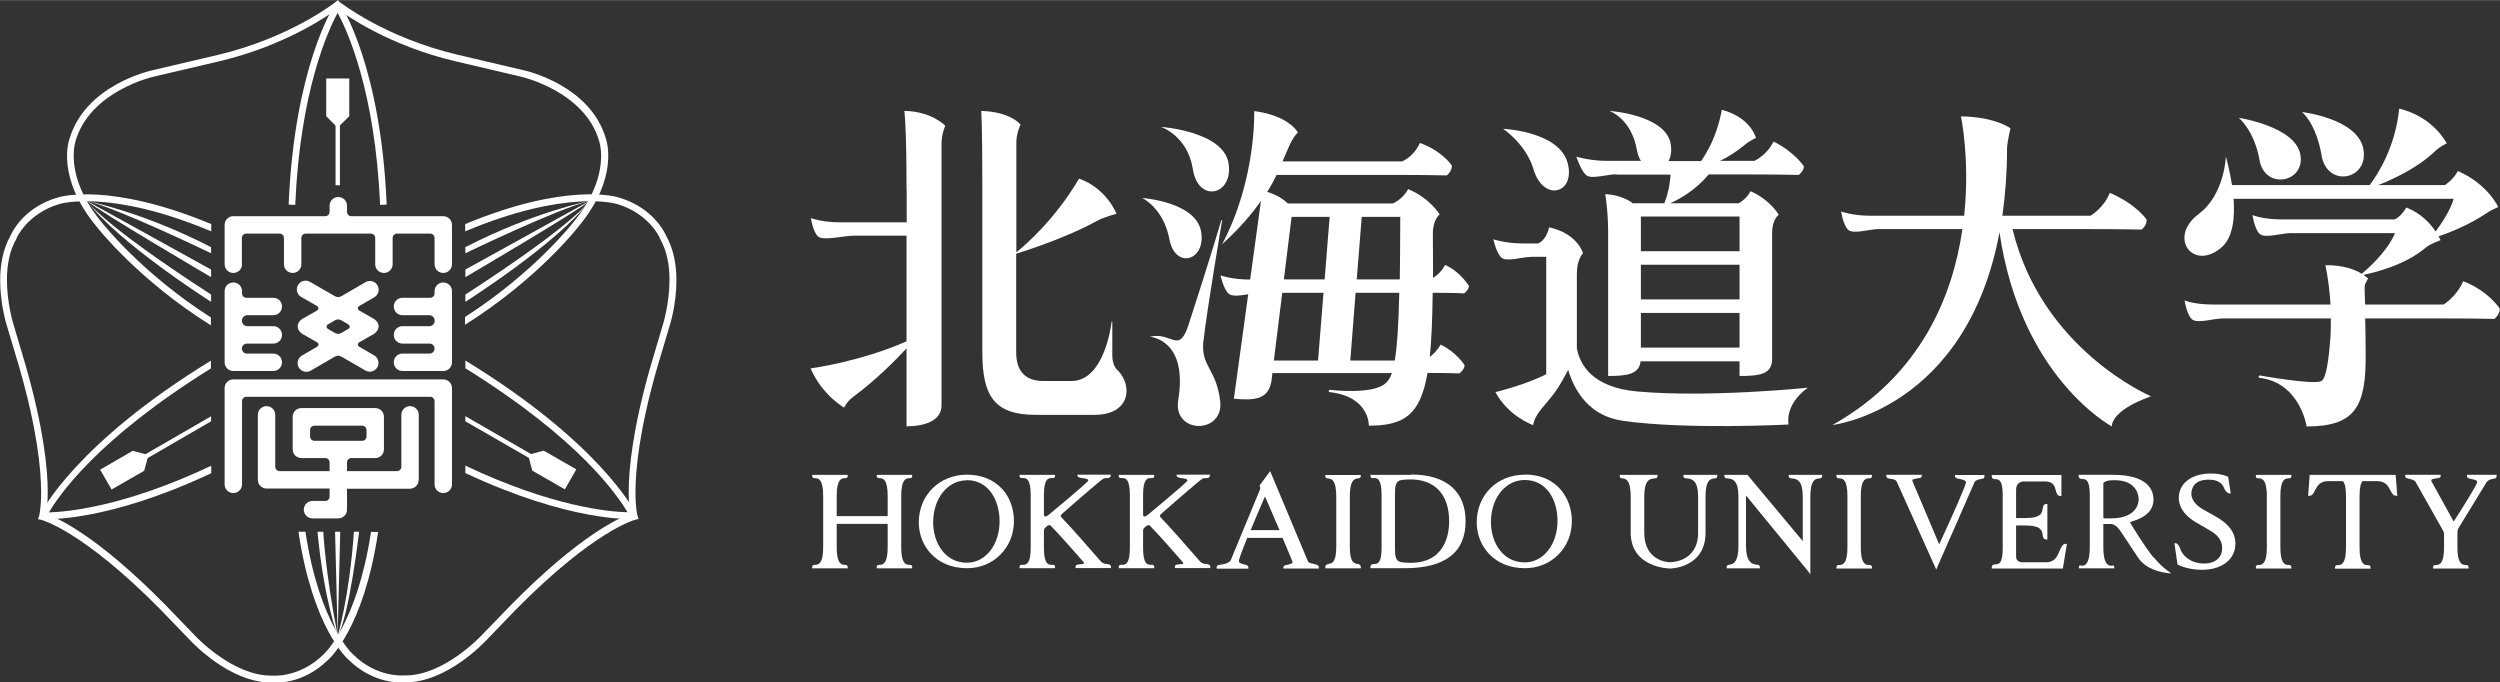 <?xml version="1.0" encoding="UTF-8"?><svg id="b" xmlns="http://www.w3.org/2000/svg" width="54.69mm" height="14.93mm" viewBox="0 0 155.04 42.31"><rect x="0" y="0" width="155.04" height="42.31" fill="#333333" stroke="none"/><g id="c"><g><path d="M62.15,30.32c-.53-.58-1.28-.89-2.18-.89-.83,0-1.59,.3-2.14,.85-.55,.54-.85,1.29-.85,2.11,0,1.41,1.03,2.84,2.99,2.84,.79,0,1.52-.29,2.06-.83,.55-.54,.85-1.29,.85-2.1,0-.76-.26-1.47-.73-1.99m-2.19-.54c1.4,0,2.03,1.32,2.03,2.54,0,1.47-.87,2.58-2.03,2.58-1.37,0-2.09-1.26-2.09-2.5,0-1.49,.9-2.61,2.09-2.61" style="fill:#fff;"/><path d="M94.56,29.43c-.83,0-1.59,.3-2.14,.85-.54,.54-.84,1.29-.84,2.11,0,1.41,1.03,2.84,2.99,2.84,.79,0,1.52-.29,2.06-.83,.55-.54,.85-1.29,.85-2.1,0-1.38-.91-2.88-2.91-2.88m-.01,.34c.63,0,1.16,.27,1.52,.77,.33,.46,.51,1.09,.51,1.76,0,.72-.21,1.38-.6,1.86-.37,.47-.88,.72-1.44,.72-1.37,0-2.09-1.26-2.09-2.5,0-1.49,.9-2.61,2.09-2.61" style="fill:#fff;"/><path d="M81.45,34.96c-.13-.04-.27-.04-.33-.14l-2.35-5.61-.65,.88v.03s.06,.12,.02,.22c0,0,0,0,0,.01-.56,1.34-1.82,4.4-1.83,4.42-.16,.16-.36,.2-.52,.23-.17,.03-.34,0-.34,.2v.06h1.97v-.06c0-.18-.18-.18-.32-.22-.17-.05-.27-.08-.27-.21,0-.08,.22-.69,.52-1.42h2.19c.33,.77,.6,1.44,.6,1.44,.01,.03,.02,.05,.02,.07,0,.01,0,.02,0,.03-.03,.05-.14,.08-.24,.11-.16,.04-.33,.04-.33,.19v.06h2.2v-.06c0-.17-.16-.17-.31-.23m-3.03-4.18c.2,.46,.56,1.3,.9,2.09h-1.79c.28-.67,.6-1.43,.89-2.09" style="fill:#fff;"/><path d="M87.51,29.44h-2.52v.05c0,.19,.14,.15,.24,.15,.19,0,.45,.07,.45,1.05v3.28c0,.98-.26,.99-.45,1-.1,0-.24,.01-.24,.2v.06h2.14c2.49,0,3.76-.98,3.76-2.91,0-1.83-1.17-2.9-3.38-2.9m1.61,4.93c-.5,.45-1.22,.62-2.14,.52-.45-.05-.47-.36-.47-.92v-3.28c0-.54,.02-.87,.47-.92,.92-.1,1.64,.08,2.14,.53,.49,.44,.75,1.15,.75,2.03s-.26,1.59-.75,2.03" style="fill:#fff;"/><path d="M84.16,29.67c.1-.02,.23,0,.23-.17v-.05h-2.2v.05c0,.18,.13,.16,.23,.17,.18,.03,.45,.13,.45,1.12v3.1c0,.99-.27,1.04-.45,1.07-.1,.02-.23,.04-.23,.22v.06h2.2v-.06c0-.18-.13-.21-.23-.22-.18-.03-.45-.08-.45-1.07v-3.1c0-.99,.27-1.09,.45-1.12" style="fill:#fff;"/><path d="M56.34,29.65c.1,0,.23,.03,.23-.16v-.05h-2.2v.05c0,.19,.14,.15,.23,.16,.18,.02,.45,.1,.45,1.09v1.26h-3.16v-1.26c0-.98,.27-1.07,.45-1.09,.1,0,.23,.03,.23-.16v-.05h-2.2v.05c0,.19,.13,.15,.23,.16,.18,.02,.45,.1,.45,1.09v3.19c0,.99-.27,1.07-.45,1.09-.1,.01-.23-.03-.23,.16v.06h2.2v-.06c0-.19-.14-.15-.23-.16-.18-.02-.45-.1-.45-1.09v-1.45h3.16v1.45c0,.99-.27,1.07-.45,1.09-.1,.01-.23-.03-.23,.16v.06h2.2v-.06c0-.19-.13-.15-.23-.16-.18-.02-.45-.1-.45-1.09v-3.19c0-.98,.27-1.07,.45-1.09" style="fill:#fff;"/><path d="M68.61,34.98c-.12-.03-.25-.07-.35-.18l-1.19-1.36c-.5-.57-.99-1.1-1.27-1.39-.02-.01-.02-.03-.02-.05,0-.06,.07-.12,.09-.15,0,0,2.45-2.15,2.58-2.19,.16-.04,.43,.04,.43-.18v-.05h-2.06v.05c0,.24,.67,.1,.67,.32,0,.09-2.48,2.14-2.48,2.14-.08,.06-.15,.09-.2,.08-.04-.01-.06-.06-.07-.08h0s0-1.25,0-1.25c0-.98,.26-1.04,.45-1.05,.1,0,.24,.04,.24-.15v-.05h-2.2v.05c0,.19,.14,.14,.24,.15,.19,0,.45,.07,.45,1.05v3.28c0,.98-.26,1.04-.45,1.05-.1,0-.24-.04-.24,.15v.06h2.2v-.06c0-.19-.14-.15-.24-.15-.19,0-.45-.07-.45-1.05v-1.09s0-.09,.1-.18l.13-.11s.13-.06,.19,0c.57,.58,1.8,1.98,2.01,2.23,.06,.07,.05,.09,.05,.09,0,.1-.13,.05-.19,.07-.15,.03-.33-.01-.33,.18v.06h2.2v-.06c0-.17-.15-.16-.3-.21" style="fill:#fff;"/><path d="M74.76,34.98c-.12-.03-.25-.07-.35-.18l-1.19-1.36c-.5-.57-.99-1.1-1.27-1.39-.01-.01-.02-.03-.02-.05,0-.06,.06-.12,.09-.15,0,0,2.45-2.15,2.58-2.19,.16-.04,.43,.04,.43-.18v-.05h-2.06v.05c0,.24,.67,.1,.67,.32,0,.09-2.48,2.14-2.48,2.14-.08,.06-.15,.09-.2,.08-.04-.01-.06-.06-.07-.08h0s0-1.25,0-1.25c0-.98,.26-1.04,.45-1.05,.1,0,.24,.04,.24-.15v-.05h-2.2v.05c0,.19,.14,.14,.24,.15,.19,0,.45,.07,.45,1.05v3.28c0,.98-.26,1.04-.45,1.05-.1,0-.24-.04-.24,.15v.06h2.2v-.06c0-.19-.14-.15-.24-.15-.19,0-.45-.07-.45-1.05v-1.09s0-.09,.1-.18l.13-.11s.13-.06,.19,0c.57,.58,1.8,1.98,2.01,2.23,.06,.07,.06,.09,.06,.09,0,.1-.13,.05-.19,.07-.15,.03-.33-.01-.33,.18v.06h2.2v-.06c0-.17-.15-.16-.3-.21" style="fill:#fff;"/><path d="M137.42,32.03l-.75-.42c-.29-.16-.77-.5-.77-.99,0-.26,.1-.88,1.06-.88,.52,0,.82,.16,.97,.52,.16,.4,.41,.33,.41,.33l-.16-1.04h-.03s-.35-.19-1.05-.19c-1.19,0-1.98,.61-1.98,1.51,0,.73,.57,1.22,1.05,1.51l.9,.52c.65,.38,.74,.77,.74,1.13,0,.45-.35,.91-1.12,.91-.88,0-1.35-.54-1.46-.86-.17-.51-.38-.39-.38-.39l.19,1.3,.02,.02c.16,.09,.73,.32,1.5,.32,1.24,0,2.07-.65,2.07-1.62,0-.68-.4-1.22-1.21-1.68" style="fill:#fff;"/><path d="M104.4,29.44v.06c0,.19,.16,.15,.29,.17,.26,.04,.62,.14,.62,1.12v2.24c0,1.81-1.67,1.83-1.73,1.83s-1.61-.02-1.61-1.83v-2.24c0-.99,.32-1.09,.55-1.12,.12-.02,.27,.02,.27-.17v-.06h-2.34v.06c0,.18,.13,.15,.23,.17,.18,.03,.45,.14,.45,1.12v2.24c0,2.19,2.42,2.22,2.44,2.22,.02,0,2.2-.03,2.2-2.22v-2.24c0-.99,.28-1.09,.49-1.12,.11-.02,.24,.01,.24-.17v-.06h-2.1Z" style="fill:#fff;"/><path d="M115.85,29.66c.1-.01,.24,.03,.24-.16v-.06h-2.2v.06c0,.19,.13,.15,.23,.16,.18,.02,.45,.11,.45,1.09v3.19c0,.98-.27,1.07-.45,1.09-.1,.01-.23-.03-.23,.16v.06h2.2v-.06c0-.19-.14-.15-.24-.16-.18-.02-.45-.11-.45-1.09v-3.19c0-.98,.27-1.07,.45-1.09" style="fill:#fff;"/><path d="M141.87,29.66c.1-.01,.23,.03,.23-.16v-.06h-2.2v.06c0,.19,.13,.15,.23,.16,.18,.02,.45,.11,.45,1.09v3.19c0,.98-.27,1.07-.45,1.09-.1,.01-.23-.03-.23,.16v.06h2.2v-.06c0-.19-.14-.15-.23-.16-.18-.02-.45-.11-.45-1.09v-3.19c0-.98,.27-1.07,.45-1.09" style="fill:#fff;"/><path d="M121.24,29.44v.06c0,.18,.19,.17,.36,.21,.2,.05,.32,.09,.32,.21,0,.17-.93,2.26-1.66,3.83l-1.65-3.9s-.02-.07-.01-.09c.02-.05,.14-.07,.24-.09,.15-.03,.34-.01,.34-.17v-.06h-2.2v.06c0,.3,.51,.08,.65,.37l2.45,5.45,.07-.18c.24-.53,2.28-5.19,2.29-5.22,.08-.17,.29-.19,.4-.22,.12-.03,.23,0,.23-.19v-.06h-1.83Z" style="fill:#fff;"/><path d="M152.99,29.44v.06c0,.18,.18,.17,.34,.21,.18,.05,.3,.06,.29,.21-.02,.14-.93,1.61-1.32,2.21,0,0-.08,.13-.13,.21-.09-.16-1.38-2.5-1.38-2.5-.01-.02-.01-.04-.01-.06,0,0,0-.02,0-.02,.02-.05,.14-.07,.24-.09,.15-.03,.34-.01,.34-.17v-.06h-2.2v.06c0,.17,.17,.16,.31,.2,.13,.04,.26,.07,.33,.17l1.72,3.05s.05,.1,.05,.19v.83c0,.98-.27,1.07-.45,1.09-.1,.01-.23-.03-.23,.16v.06h2.2v-.06c0-.19-.14-.15-.24-.16-.18-.02-.45-.11-.45-1.09v-.95c0-.13,.08-.27,.08-.27l1.72-2.81c.12-.18,.29-.19,.4-.22,.12-.03,.23,0,.23-.19v-.06h-1.83Z" style="fill:#fff;"/><path d="M110.93,29.44v.06c0,.19,.15,.15,.28,.17,.25,.04,.59,.14,.59,1.12v2.76s-3.43-4.11-3.43-4.11h-1.43v.06c0,.19,.15,.15,.28,.17,.25,.04,.59,.14,.59,1.12v3.05c0,.99-.29,1.11-.49,1.16-.11,.03-.24,0-.24,.18v.06h2.06v-.06c0-.18-.15-.16-.27-.18-.25-.05-.59-.17-.59-1.16v-3.12l3.87,4.72,.12,.17v-.03h0s0-.2,0-.2v-4.59c0-.99,.28-1.09,.49-1.12,.11-.02,.24,.01,.24-.17v-.06h-2.06Z" style="fill:#fff;"/><path d="M128.1,33.72c-.19,0-.27,.2-.37,.43-.14,.33-.29,.71-.82,.71h-1.53c-.09,0-.35-.06-.35-.34v-1.94h.58c.99,0,1.04,.34,1.07,.59,.02,.13,.04,.28,.23,.28h.06v-2.2h-.06c-.19,0-.21,.15-.23,.28-.03,.25-.08,.59-1.07,.59h-.58v-1.76c0-.44,.34-.5,.44-.51h1.35c.53,0,.6,.29,.67,.55,.05,.18,.09,.35,.29,.35h.06v-1.3h-4.32v.06c0,.19,.14,.2,.24,.2,.19,.01,.44,.02,.44,1v3.28c0,.98-.25,.99-.44,1-.1,0-.24,.01-.24,.2v.06h4.41l.25-1.53h-.07Z" style="fill:#fff;"/><path d="M148.56,29.44h-5.32l-.1,1.3h.07c.19,0,.28-.17,.36-.34,.14-.27,.29-.57,.83-.57h.9c.1,.12,.19,.37,.19,.92v3.2c0,.98-.27,1.07-.45,1.09-.1,.01-.23-.03-.23,.16v.06h2.2v-.06c0-.19-.13-.15-.23-.16-.18-.02-.45-.11-.45-1.09v-3.2c0-.54,.08-.79,.18-.92h.9c.54,0,.69,.3,.83,.57,.09,.17,.17,.34,.37,.34h.06l-.1-1.3Z" style="fill:#fff;"/><path d="M133.54,34.55c-.59-.72-1.4-2.09-1.41-2.1-.03-.04-.02-.06-.02-.07,0-.01,.02-.02,.02-.02,.95-.27,1.42-.72,1.42-1.39,0-.57-.33-1.53-2.51-1.53h-.74s-.08,0-.08,0h-1.31v.06c0,.19,.14,.2,.24,.2,.19,.01,.45,.02,.45,1v3.24c0,.98-.27,1.12-.45,1.14-.1,0-.23-.09-.23,.1v.06h2.2v-.06c0-.19-.14-.09-.23-.1-.18-.02-.45-.16-.45-1.14v-1.42s0-.02,.01-.03c0,0,.48,0,.48,0,.06,0,.31,.05,.56,.42l1.11,1.67c.62,.93,2.01,.97,2.06,.97,0,0-.56-.33-1.1-1m-.93-3.58c0,.19-.09,1.17-1.73,1.17h-.42s-.04-.03-.04-.05v-2.14s.1-.15,.47-.17c.61-.04,1.08,.08,1.37,.36,.32,.3,.35,.7,.35,.82" style="fill:#fff;"/><path d="M69.29,22.94c-.26-.26-.31-.65-.31-.94v-2.05s0-.03-.02-.03c0,0-.02,.01-.02,.03l-.05,.33h0c-.2,1.12-.81,3.34-2.44,3.34h-1.74c-1.04,0-1.69-.52-1.69-1.79v-6.1c.7-.22,3.27-1.06,4.99-2.03,.43-.24,1.23-.45,1.23-.45,0,0-.6-1.57-2.32-2.18-1.49,2.53-3.32,4.11-3.89,4.57,0-3.36,0-6.82,0-6.82,0-.57,.26-1.1,.26-1.1,0,0-.59-.79-2.44-.85,0,0,.07,.7,.07,4.44v10.51c0,2.73,.74,3.9,3.31,3.9h3.65c2.22,0,2.39-1.81,1.42-2.78m-13.07-11.14v1.98h-4.18c-1.06,0-1.76-.26-1.76-.26,0,0,.12,.83,.43,1.13,.31,.3,1.61-.04,2.21-.04h3.29v6.55c-2.89,1.28-5.95,1.68-5.95,1.68,.72,1.67,2.08,2.43,2.08,2.43,0,0,.16-.37,.58-.68,1.37-1.01,2.58-2.23,3.29-2.99v4.83c1.13,0,2.17-.35,2.17-1.29V8.89c0-.57,.23-1.1,.23-1.1,0,0-.82-.89-2.54-.92,0,0,.14,.72,.14,4.94" style="fill:#fff;"/><path d="M95.1,10.49c.63,2.09,2.65,1.49,2.11-.42-.55-1.94-3.99-2.09-3.99-2.09,0,0,1.4,.93,1.88,2.5m5.14,.34h3.36c0,.11-.02,.23-.03,.34-.08,.72-.26,1.2-.36,1.44h-1.92v.02c-.34-.26-.89-.54-1.74-.59,0,0,.18,1.01,.18,2.36v8.92c1.23,0,1.93-.13,2.01-.91h6.14v.91c1.31,0,2.02-.13,2.02-1.06v-7.8c0-.87,.41-1.14,.41-1.14,0,0-.52-.92-1.75-1.46-.26,.52-.75,.75-.75,.75h-4.23c.56-.25,1.56-.8,2.39-1.79h2.29c2.04,0,3.29,.03,3.29,.03,0,0,.32-.24,.32-.53,0,0-.56-.88-1.88-1.54-.45,.89-1.17,1.18-1.19,1.2h-2.13c.49-.24,1.01-.56,1.49-.96,.38-.32,.74-.46,.74-.46,0,0-.31-1.27-2.12-1.75,0,0-.15,1.01-.66,2.1-.21,.43-.43,.8-.62,1.08h-2.02c.14-.27,.2-.62,.13-1.06-.32-1.82-3.8-2.05-3.8-2.05,0,0,1.36,.47,1.7,2.41,.05,.28,.14,.51,.25,.69h-2.09c-1.06,0-1.91-.26-1.91-.26,0,0,.27,.83,.59,1.13,.31,.3,1.31-.04,1.9-.04m7.63,10.75h-6.12v-2.15h6.12s0,2.15,0,2.15Zm0-2.99h-6.12v-2.15h6.12s0,2.15,0,2.15Zm0-5.14v2.15h-6.12v-2.15h6.12Zm4.2,10.62s-6.13,.63-10.55,.23c-2.78-.25-3.55-1.66-3.74-2.67v-4.66c0-.87,.38-1.24,.38-1.24,0,0-.32-1.22-2.1-1.61-.22,.89-.67,.98-.7,1h-.94c-1.1,0-1.82-.26-1.82-.26,0,0,.18,.83,.49,1.13,.31,.3,1.31-.04,1.91-.04h.88v7.28c-.07,.04-.15,.07-.22,.11-1.39,.64-2.93,1-2.93,1,.83,1.53,2.29,2.01,2.33,2.05,.17-.75,.59-1.04,1.27-1.92,.31-.39,.63-.98,.91-1.51,.41,1.36,1.34,2.87,3.4,3.16,3.92,.56,10.27,.23,10.27,.23,0,0-.29-1.2,1.19-2.28" style="fill:#fff;"/><path d="M133.4,24.57s-6.78-2.86-8.59-10.37h4.71c2.04,0,3.29,.03,3.29,.03,0,0,.32-.22,.32-.61,0,0-.6-.94-2.29-1.67-.38,.96-1.17,1.4-1.19,1.42h-5.47c.18-1.29,.29-2.7,.29-4.25,.03-.4,.21-1.17,.21-1.17,0,0-.92-.71-3.07-.74,0,0,.57,2.67,.2,6.16h-5.87c-1.04,0-1.76-.26-1.76-.26,0,0,.12,.83,.43,1.13,.31,.3,1.31-.04,1.9-.04h5.19c-.59,4.09-2.54,9.05-8.06,12.15,0,0,8.31-.95,10.36-11.95,1.32,9.03,6.97,12.04,6.97,12.04,0,0-.15-.95,2.42-1.87" style="fill:#fff;"/><path d="M73.98,10.5c.34,2.12,2.52,1.6,2.21-.38-.32-1.99-4.2-2.26-4.2-2.26,0,0,1.66,.53,1.99,2.64m-1.46,4.32c.37,1.94,2.31,1.32,1.96-.5-.35-1.82-3.65-2.05-3.65-2.05,0,0,1.32,.61,1.69,2.55m2.12,6.29c.17-1.67,1.15-7.44,1.15-7.44,0,0,0-.03-.02-.03-.02,0-.03,.02-.03,.02,0,0-.7,2.38-2.03,6.47-.61,1.88-1.06,.4-2.4,.75,0,0,2.38,.13,1.76,3.92-.35,2.13,2.85,2.14,2.6,.06-.25-2.06-1.21-2.09-1.04-3.75m16.14-2.9s.33-.23,.33-.49c0,.04-.47-.84-1.48-1.3-.22,.43-.54,.68-.75,.8,0-.84,0-1.76-.01-2.75,0-.87,.42-1.18,.42-1.18,0,0-.59-1-1.95-1.57-.34,.63-.92,.88-.95,.89h-6.51c-.24-.23-.64-.52-1.28-.72,.24-.38,.43-.74,.59-1.07v.02h7.25c2.04,0,3.29,.03,3.29,.03,0,0,.32-.22,.32-.61,0,0-.61-.92-1.98-1.4-.42,.88-1.07,1.12-1.1,1.14h-7.42c.35-.81,.56-1.42,.95-1.79,0,0-.52-1.04-2.71-1.33,0,0,.15,4.23-1.99,8.26,1.08-.98,1.85-1.88,2.41-2.69l-.67,4.88h-.02c-1.11,0-1.82-.26-1.82-.26,0,0,.18,.83,.5,1.13,.21,.2,.73,.12,1.22,.04l-.89,6.48c1.35,.12,2.12,.03,2.33-1.08l.06-.51h7.41c-.1,.28-.22,.47-.36,.6-.77,.77-3.46,.44-3.46,.44,0,0-.09,0-.1,.06-.01,.07,.07,.08,.07,.08,2.49,.29,2.42,2.08,2.42,2.08,2.17,0,3.19-.65,3.64-3.27,1.28,0,1.98,.03,1.98,.03,0,0,.32-.25,.32-.51,0,0-.48-.79-1.49-1.28-.19,.35-.46,.61-.67,.77,.11-1.06,.16-2.37,.18-3.98,1.25,0,1.9,.03,1.9,.03m-9.01,4.17h-2.74l.52-4.2h2.56l-.34,4.2Zm.4-5.03h-2.52l.48-3.88h2.36l-.31,3.88Zm4.36,5.03h-2.76l.33-4.2h2.71c-.05,2.08-.14,3.37-.28,4.2m.3-5.03h-2.66l.31-3.88h2.39c0,1.51-.02,2.79-.03,3.88" style="fill:#fff;"/><path d="M140.13,9.93c.33,1.86,2.84,1.4,2.53-.35-.31-1.75-3.82-2.28-3.82-2.28,0,0,.96,.77,1.29,2.63m3.84-.3c.36,2.03,2.93,1.53,2.6-.38-.33-1.91-3.81-2.31-3.81-2.31,0,0,.86,.66,1.22,2.7m8.78,7.79c-.43,.98-1.2,1.43-1.22,1.45h-4.87c-.02-.85-.04-1.17,0-1.25,.09-.22,.19-.36,.19-.36,0,0-.1-.1-.29-.23,.67-.14,2.58-.6,3.85-1.68,.28-.25,.93-.47,.93-.47,0,0-.04-.1-.12-.24,.68-.23,1.9-.71,2.98-1.44,.18-.14,.72-.38,.72-.38,0,0-.65-1.43-2.5-2.23-.31,.57-.81,.87-.81,.87h-4.13c.89-.35,2.4-1.04,3.48-2.06,.33-.34,.77-.52,.77-.52,0,0-.81-1.65-2.95-2.16-.24,2.41-1.36,4.12-1.83,4.74h-8.54c-.15-.99-.38-1.77-.38-1.77,0,0-.08,2.36-1.67,3.55-1.98,1.48-.33,3.61,1.42,2.07,.7-.62,.81-1.85,.73-3h13.65c-.22,.74-.76,1.54-1.12,2.03-.31-.47-.88-1.12-1.82-1.49-.32,.57-.69,.72-.72,.74h-7.02c-1.16,0-1.8-.27-1.8-.27,0,0,.12,.85,.44,1.16,.32,.31,1.34-.04,1.95-.04h6.45c-.5,1.17-1.67,2.19-2.06,2.52-.41-.25-1.14-.55-2.26-.53,0,0,.23,.99,.32,2.44h-7.25c-1.25,0-1.8-.26-1.8-.26,0,0,.12,.85,.44,1.16,.32,.31,1.34-.04,1.95-.04h6.68c0,.5,0,1.03-.06,1.59-.14,1.67-.34,2.18-.52,2.29-.42,.27-3.81-.34-3.81-.34,0,0-.08,0-.09,.06-.01,.07,.07,.09,.07,.09,2.5,.29,2.91,3.01,2.91,3.01,3.04,0,3.69-1.26,3.66-4.51,0-.9-.02-1.61-.03-2.19h4.66c2.09,0,3.36,.03,3.36,.03,0,0,.33-.28,.33-.63,0,0-.71-1.12-2.28-1.71" style="fill:#fff;"/><path d="M28.86,20.12c4.47-2.81,6.99-6.03,7.01-6.07,2.54-3.04,1.74-5.34,1.71-5.44-.95-3.33-4.97-4.24-5.15-4.27l-4.08-.96C23.84,2.31,21.1,.14,21.07,.12l-.13-.1-.13,.1s-2.77,2.2-7.27,3.27l-4.09,.96c-.17,.04-4.19,.94-5.15,4.29-.03,.08-.83,2.38,1.71,5.43,.02,.03,2.56,3.28,7.07,6.1v-.49c-4.3-2.74-6.72-5.84-6.75-5.87-1.47-1.76-1.76-3.26-1.76-4.16,0-.56,.11-.88,.11-.89,.89-3.12,4.8-4,4.84-4.01l4.09-.96c4.05-.96,6.71-2.81,7.31-3.25,.6,.44,3.25,2.29,7.31,3.25l4.09,.96s3.95,.89,4.84,4c0,.01,.12,.34,.12,.91,0,.9-.28,2.39-1.75,4.15-.03,.04-2.42,3.1-6.69,5.84v.49Z" style="fill:#fff;"/><path d="M20.77,.26c-.1,.16-2.51,3.89-2.87,12.42l.41,.02c.3-7.1,2.07-10.89,2.63-11.91,.56,1.03,2.33,4.81,2.63,11.91l.41-.02c-.36-8.53-2.77-12.27-2.87-12.42l-.17-.26-.17,.26Z" style="fill:#fff;"/><polygon points="20.94 7.91 20.23 7.2 20.23 4.86 21.66 4.86 21.66 7.2 20.94 7.91" style="fill:#fff;"/><rect x="20.81" y="7.47" width=".27" height="4.01" style="fill:#fff;"/><path d="M13.09,28.88c-5.41,2.56-8.99,2.86-10.06,2.89,.61-1,2.88-4.47,10.05-8.93v-.48C4.7,27.49,2.58,31.72,2.5,31.89l-.14,.28,.31,.02c.17,0,3.94,.2,10.43-2.85v-.45Z" style="fill:#fff;"/><polygon points="9.21 28.21 8.94 29.19 6.92 30.35 6.21 29.12 8.23 27.95 9.21 28.21" style="fill:#fff;"/><polygon points="13.09 25.81 8.76 28.31 8.9 28.55 13.09 26.12 13.09 25.81" style="fill:#fff;"/><path d="M23.01,32.97c-.87,5.77-2.95,7.62-2.97,7.63-1.5,1.46-3.15,1.29-3.17,1.29h-.01s-.01,0-.01,0c-2.42,.03-4.73-2.45-4.75-2.47l-1.86-1.93c-4.26-4.32-6.7-5.39-7.38-5.62,.04-.23,.1-.67,.1-1.36,0-1.42-.24-3.91-1.36-7.82l-.76-2.56s-.41-1.31-.41-2.77c0-.87,.14-1.81,.6-2.58h0s0-.02,0-.02c0-.02,.68-1.54,2.67-2.12,.04-.01,3.12-.94,9.4,1.7v-.45c-6.33-2.63-9.39-1.69-9.52-1.65-2.15,.62-2.87,2.23-2.92,2.35-.49,.86-.65,1.86-.65,2.79,0,1.51,.41,2.8,.44,2.89l.76,2.55c1.11,3.87,1.34,6.33,1.34,7.72,0,.99-.12,1.42-.12,1.44l-.06,.21,.21,.05s2.52,.64,7.38,5.56l1.85,1.92c.1,.1,2.45,2.63,5.05,2.6,.15,.02,1.89,.16,3.48-1.4,.08-.07,2.22-1.94,3.11-7.94h-.42Z" style="fill:#fff;"/><path d="M28.86,28.87c5.42,2.57,8.99,2.87,10.06,2.89-.61-1-2.88-4.47-10.06-8.93v-.48c8.39,5.13,10.51,9.36,10.6,9.53l.14,.28-.31,.02c-.17,0-3.94,.19-10.43-2.85v-.46Z" style="fill:#fff;"/><polygon points="32.75 28.2 33.01 29.18 35.03 30.34 35.74 29.1 33.72 27.94 32.75 28.2" style="fill:#fff;"/><polygon points="28.86 25.8 33.19 28.3 33.06 28.54 28.86 26.12 28.86 25.8" style="fill:#fff;"/><path d="M18.94,32.96c.87,5.77,2.95,7.62,2.97,7.63,1.49,1.46,3.15,1.29,3.17,1.29h.01s.01,0,.01,0c2.42,.03,4.73-2.45,4.75-2.47l1.86-1.92c4.26-4.32,6.71-5.39,7.38-5.62-.04-.23-.1-.67-.1-1.36,0-1.42,.24-3.91,1.36-7.82l.76-2.56s.41-1.31,.41-2.77c0-.87-.14-1.8-.6-2.58h0s0-.02,0-.02c0-.02-.67-1.54-2.67-2.12-.04-.01-3.12-.94-9.4,1.7v-.45c6.33-2.63,9.39-1.69,9.52-1.65,2.15,.62,2.88,2.23,2.93,2.35,.49,.86,.65,1.86,.65,2.79,0,1.51-.41,2.8-.44,2.88l-.76,2.55c-1.11,3.87-1.34,6.33-1.34,7.72,0,.99,.12,1.43,.12,1.44l.06,.21-.21,.05s-2.52,.64-7.38,5.56l-1.85,1.92c-.1,.1-2.45,2.63-5.05,2.6-.15,.01-1.89,.16-3.48-1.4-.08-.07-2.22-1.94-3.11-7.94h.42Z" style="fill:#fff;"/><path d="M5.4,12.46s3.39,.65,7.69,2.86v.38s-5.72-2.77-7.69-3.24" style="fill:#fff;"/><path d="M5.4,12.46l7.69,4.25v.47s-6.9-4.05-7.69-4.72" style="fill:#fff;"/><path d="M5.4,12.46s.83,1.36,7.69,5.8v.45s-5.77-3.66-7.69-6.25" style="fill:#fff;"/><path d="M36.55,12.46s-3.39,.65-7.69,2.86v.38s5.72-2.77,7.69-3.24" style="fill:#fff;"/><path d="M36.55,12.46l-7.69,4.25v.47s6.9-4.05,7.69-4.72" style="fill:#fff;"/><path d="M36.55,12.46s-.83,1.36-7.69,5.8v.45s5.77-3.66,7.69-6.25" style="fill:#fff;"/><path d="M20.94,39.41s-.84-2.12-1.25-6.44h.36s.11,2.42,.89,6.44" style="fill:#fff;"/><polygon points="21.1 32.97 20.94 39.41 20.78 32.97 21.1 32.97" style="fill:#fff;"/><path d="M20.94,39.41s.71-2.25,1.01-6.44h.32s-.61,5.23-1.32,6.44" style="fill:#fff;"/><path d="M15.01,16.38c0,.3-.24,.54-.54,.54s-.54-.24-.54-.54v-2.44c0-.3,.24-.54,.54-.54h5.7c.15,0,.27-.12,.27-.27v-.38c0-.3,.24-.54,.54-.54s.54,.24,.54,.54v.38c0,.15,.12,.27,.27,.27h5.7c.3,0,.54,.24,.54,.54v2.44c0,.3-.24,.54-.54,.54s-.54-.24-.54-.54v-1.63c0-.15-.12-.27-.27-.27h-2.06c-.15,0-.27,.12-.27,.27v1.63c0,.3-.24,.54-.54,.54s-.54-.24-.54-.54v-1.63c0-.15-.12-.27-.27-.27h-4.04c-.15,0-.27,.12-.27,.27v1.63c0,.3-.24,.54-.54,.54s-.54-.24-.54-.54v-1.63c0-.15-.12-.27-.27-.27h-2.07c-.15,0-.27,.12-.27,.27v1.63Z" style="fill:#fff;"/><path d="M13.93,30.03c0,.3,.24,.54,.54,.54s.54-.24,.54-.54v-5.16c0-.15,.12-.27,.27-.27h11.4c.15,0,.27,.12,.27,.27v5.16c0,.3,.24,.54,.54,.54s.54-.24,.54-.54v-5.97c0-.3-.24-.54-.54-.54H14.47c-.3,0-.54,.24-.54,.54v5.97Z" style="fill:#fff;"/><path d="M24.96,21.92c-.3,0-.54,.24-.54,.54s.24,.54,.54,.54h2.53c.3,0,.54-.24,.54-.54v-4.41c0-.3-.24-.54-.54-.54s-.54,.24-.54,.54v.14c0,.15-.12,.27-.27,.27h-1.72c-.3,0-.54,.24-.54,.54s.24,.54,.54,.54h1.66c.19,0,.34,.15,.34,.34s-.15,.34-.34,.34h-1.66c-.3,0-.54,.24-.54,.54s.24,.54,.54,.54h1.68c.17,0,.31,.14,.31,.31s-.14,.31-.31,.31h-1.68Z" style="fill:#fff;"/><path d="M13.93,18.05c0-.3,.24-.54,.54-.54s.54,.24,.54,.54v.14c0,.15,.12,.27,.27,.27h1.67c.3,0,.54,.24,.54,.54s-.24,.54-.54,.54h-1.61c-.19,0-.34,.15-.34,.34s.15,.34,.34,.34h1.61c.3,0,.54,.24,.54,.54s-.24,.54-.54,.54h-1.63c-.18,0-.32,.14-.32,.31s.14,.31,.32,.31h1.63c.3,0,.54,.24,.54,.54s-.24,.54-.54,.54h-2.48c-.3,0-.54-.24-.54-.54v-4.41Z" style="fill:#fff;"/><path d="M25.96,29.76c0,.3-.24,.54-.54,.54h-3.9v1.3c0,.3-.24,.54-.54,.54h-1.6c-.3,0-.54-.24-.54-.54s.24-.54,.54-.54h.79c.15,0,.27-.12,.27-.27v-.5h-3.91c-.3,0-.54-.24-.54-.54v-4.03c0-.3,.24-.54,.54-.54s.54,.24,.54,.54v3.22c0,.15,.12,.27,.27,.27h3.1v-.54c0-.15-.12-.27-.27-.27h-1.48c-.3,0-.54-.24-.54-.54v-2.02c0-.3,.24-.54,.54-.54h4.58c.3,0,.54,.24,.54,.54v2.02c0,.3-.24,.54-.54,.54h-1.48c-.15,0-.27,.12-.27,.27v.54h3.1c.15,0,.27-.12,.27-.27v-3.22c0-.3,.24-.54,.54-.54s.54,.24,.54,.54v4.03Zm-3.23-3.1c0-.15-.12-.27-.27-.27h-2.96c-.15,0-.27,.12-.27,.27v.4c0,.15,.12,.27,.27,.27h2.96c.15,0,.27-.12,.27-.27v-.4Z" style="fill:#fff;"/><path d="M19.27,22.98c-.26,.15-.59,.06-.74-.2-.15-.26-.06-.59,.2-.74l.93-.54s.09-.05,.09-.14-.09-.14-.09-.14l-.91-.52s-.29-.17-.29-.47,.29-.46,.29-.46l.91-.52s.09-.05,.09-.14-.09-.14-.09-.14l-.98-.56c-.26-.15-.35-.48-.2-.74,.15-.26,.48-.35,.74-.2l1.51,.87s.14,.08,.24,.08,.24-.08,.24-.08l1.46-.85c.26-.15,.59-.06,.74,.2,.15,.26,.06,.59-.2,.74l-.93,.54s-.09,.05-.09,.14,.09,.14,.09,.14l.91,.52s.29,.17,.29,.46-.29,.47-.29,.47l-.91,.52s-.09,.05-.09,.14,.09,.14,.09,.14l.92,.53c.26,.15,.35,.48,.2,.74-.15,.26-.48,.35-.74,.2l-1.45-.84s-.14-.08-.24-.08-.24,.08-.24,.08l-1.46,.85Zm1.07-2.87s-.09,.05-.09,.14,.09,.14,.09,.14l.39,.23s.14,.08,.24,.08,.24-.08,.24-.08l.39-.23s.09-.05,.09-.14-.09-.14-.09-.14l-.39-.23s-.14-.08-.24-.08-.24,.08-.24,.08l-.39,.23Z" style="fill:#fff;"/></g></g></svg>
